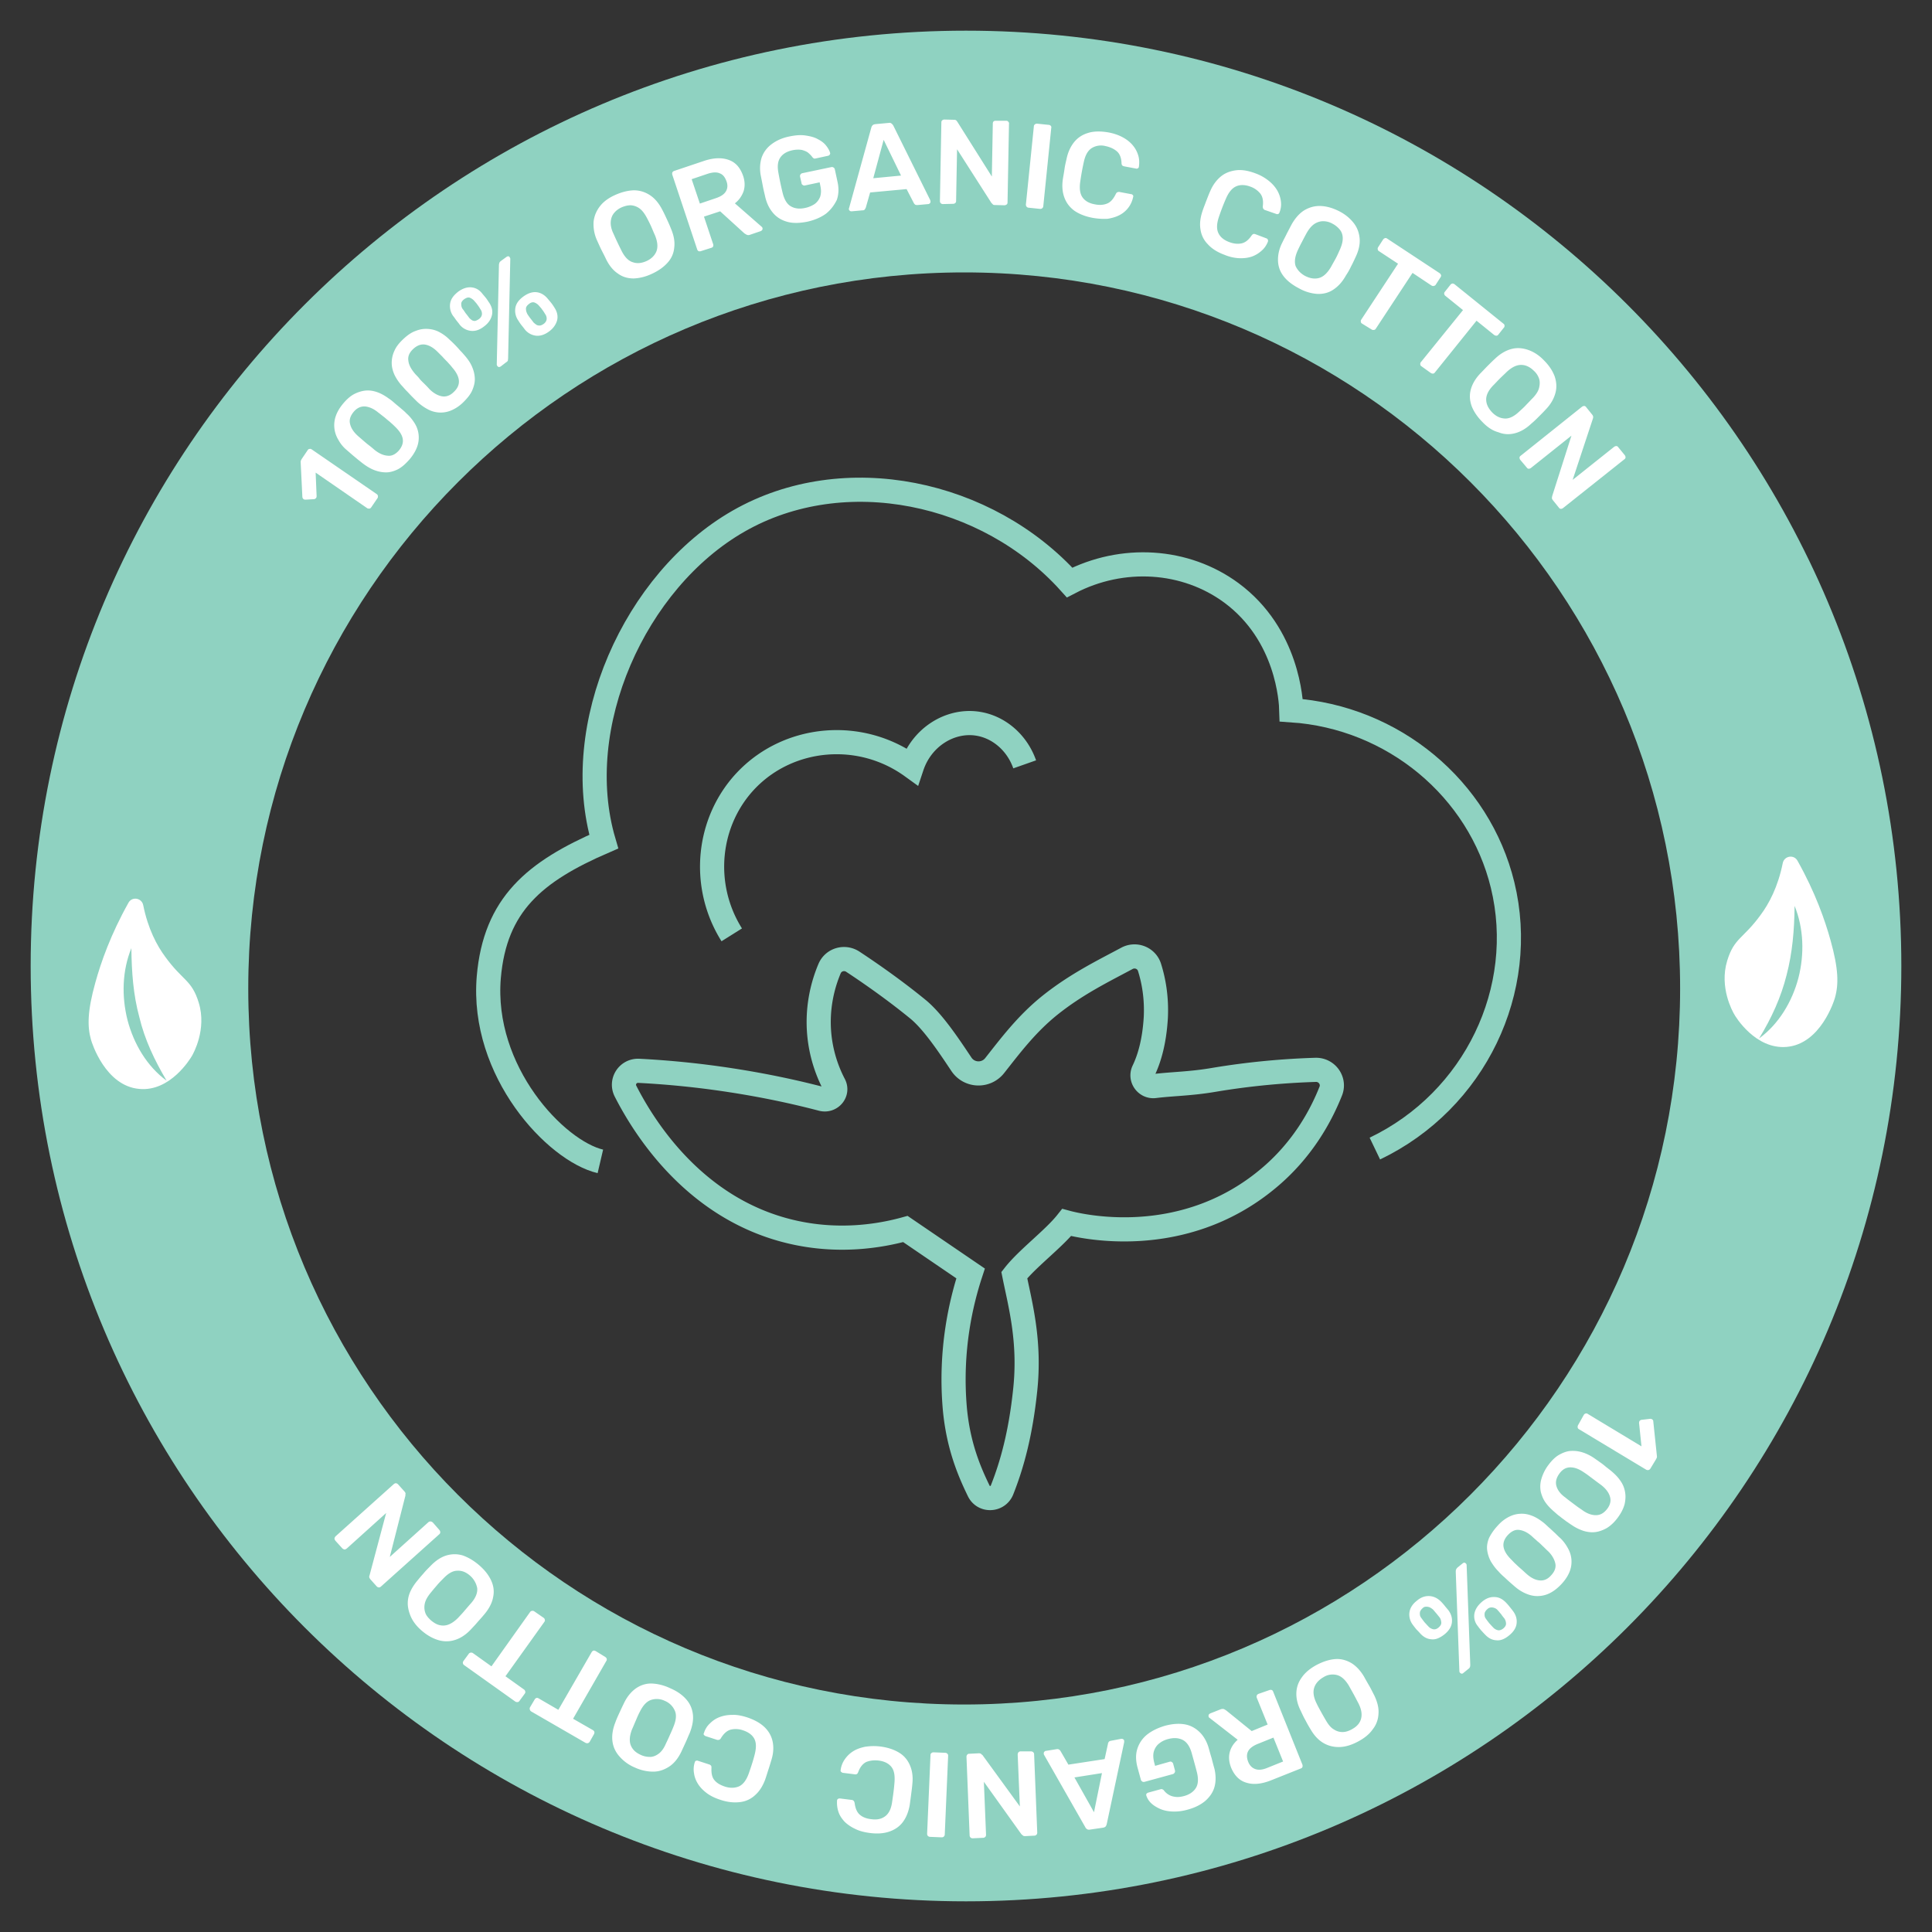 <svg xmlns="http://www.w3.org/2000/svg" viewBox="0 0 80 80" style="enable-background:new 0 0 80 80" xml:space="preserve"><rect x="0" y="0" width="80" height="80" fill="#333333" stroke="none"/><style>.st0{fill:#8fd2c1}.st1{fill:none;stroke:#8fd2c1;stroke-miterlimit:10}.st2{fill:#fff}</style><g id="organic"><path class="st0" d="M69.57 40.93c0 16.37-13.27 29.65-29.65 29.65S10.28 57.3 10.28 40.93s13.27-29.65 29.65-29.65 29.64 13.28 29.64 29.65zM40 1.27C18.61 1.27 1.27 18.61 1.27 40S18.61 78.73 40 78.73 78.73 61.39 78.73 40 61.39 1.27 40 1.27z"></path><path class="st2" d="M15.37 21.01c-.02.03-.05.05-.08.05s-.06 0-.09-.02l-2.13-1.47.04.97c0 .04-.01.07-.03.09-.02.02-.05.04-.09.04l-.34.02c-.04 0-.07-.01-.09-.03a.127.127 0 0 1-.04-.09l-.07-1.43c0-.03 0-.05.01-.07l.03-.06.25-.37c.02-.03.04-.05.08-.05.03-.01.06 0 .09.02l2.69 1.85c.03.02.04.04.05.08 0 .03 0 .06-.02.09l-.26.38zM16.96 19.02c-.16.18-.31.32-.48.41-.16.08-.33.13-.49.13-.16 0-.32-.03-.48-.09-.16-.06-.31-.15-.46-.26-.07-.05-.15-.12-.23-.18-.08-.07-.17-.14-.25-.21l-.23-.2a1.42 1.42 0 0 1-.33-.41 1.152 1.152 0 0 1-.11-.97c.06-.18.16-.35.31-.53.15-.18.31-.32.47-.4.16-.08.33-.13.49-.14.16-.01.32.02.48.08.16.06.31.15.46.26.08.05.16.12.24.19.08.07.17.14.25.21.08.07.16.13.22.2.14.12.25.26.34.4a1.118 1.118 0 0 1 .12.97c-.06.17-.16.35-.32.54zm-.44-.37c.14-.17.19-.34.15-.51-.04-.17-.16-.33-.34-.5-.07-.07-.14-.13-.22-.2-.08-.06-.15-.13-.23-.19-.08-.06-.15-.12-.22-.17-.18-.15-.36-.23-.54-.25-.18-.01-.34.06-.48.23-.14.17-.19.34-.14.51.04.17.16.34.33.49l.22.19c.08.07.15.13.23.19.08.06.15.12.23.19.19.15.37.23.55.24.16.02.32-.06.46-.22zM19.19 16.65c-.17.17-.35.28-.52.35a1.117 1.117 0 0 1-.97-.06c-.15-.08-.29-.18-.43-.31l-.21-.21c-.08-.08-.15-.16-.23-.24-.08-.08-.14-.16-.21-.23-.12-.14-.22-.29-.29-.44-.07-.16-.11-.32-.11-.48 0-.16.03-.33.11-.5.07-.17.2-.33.37-.49.17-.16.34-.28.52-.34.17-.07.34-.09.5-.08.16.01.32.05.47.13.15.08.29.18.42.31a4.793 4.793 0 0 1 .44.45c.08.08.14.15.2.22.12.14.22.28.29.44s.11.31.12.48-.03.33-.1.5-.2.33-.37.5zm-.4-.42c.16-.15.23-.31.21-.49-.02-.17-.12-.35-.28-.53-.06-.08-.13-.15-.19-.22-.07-.07-.14-.14-.21-.22l-.2-.2c-.17-.17-.34-.27-.51-.3-.17-.03-.34.03-.5.18-.16.15-.23.31-.2.49.02.18.12.35.27.53.06.07.13.13.19.21s.14.15.21.22c.07.07.14.14.2.21.17.17.35.27.52.3.17.03.34-.03.49-.18zM20.04 13.52c-.18.14-.36.2-.54.18a.687.687 0 0 1-.46-.25c-.05-.07-.1-.13-.14-.18-.04-.05-.08-.12-.14-.19a.71.71 0 0 1-.12-.52c.03-.18.14-.33.33-.48.19-.14.38-.2.56-.18.18.02.33.11.45.27.06.07.11.13.15.18.04.05.08.12.13.19.11.17.15.34.11.51s-.14.33-.33.47zm-.22-.3c.06-.04.1-.09.12-.14s.02-.1.01-.15-.03-.09-.06-.13c-.04-.07-.08-.13-.12-.18-.03-.05-.08-.1-.13-.16a.463.463 0 0 0-.18-.13c-.07-.03-.15 0-.24.06-.08.06-.13.13-.12.21 0 .08.02.15.07.21s.08.12.12.17c.04.05.08.1.13.17.03.04.07.07.11.1.04.03.09.04.14.04.04-.01.09-.03.15-.07zm.92 1.95c-.06.04-.11.04-.15-.02-.01-.02-.02-.03-.02-.06l.09-4.11c0-.04.01-.07.02-.1s.03-.05.07-.08l.22-.16c.06-.04.11-.04.14.02.01.02.02.03.02.06l-.09 4.11c0 .04-.01.07-.01.1-.01.02-.03.05-.07.07l-.22.17zm1.99-1.44c-.18.13-.36.19-.54.17a.7.7 0 0 1-.46-.26c-.05-.07-.1-.13-.14-.18-.04-.05-.08-.11-.13-.19a.71.71 0 0 1-.12-.52c.03-.18.14-.33.33-.47.19-.14.38-.2.55-.18.17.02.33.11.46.27.06.07.11.13.15.18.04.05.08.11.13.19.11.17.15.34.11.52-.05.18-.16.34-.34.47zm-.23-.31c.06-.04.1-.09.12-.14.02-.05.02-.1.01-.15a.31.31 0 0 0-.06-.13c-.04-.07-.08-.13-.12-.18-.03-.05-.08-.1-.13-.16a.463.463 0 0 0-.18-.13c-.07-.03-.16-.01-.24.06-.08.06-.13.13-.12.21 0 .08.03.15.06.21.04.06.08.12.12.17.04.05.08.1.13.17.03.03.07.06.11.09.04.03.09.04.14.04.05 0 .1-.02.16-.06zM27.01 11.33c-.27.13-.53.19-.77.2-.24 0-.46-.06-.65-.2-.2-.13-.37-.34-.5-.61-.06-.13-.13-.26-.19-.38s-.12-.26-.18-.39a1.62 1.62 0 0 1-.14-.78c.03-.24.12-.45.27-.64.15-.19.36-.34.63-.46s.52-.18.76-.19c.25 0 .47.07.67.2.2.13.37.33.51.6.07.13.13.26.19.39s.12.26.17.39c.12.28.17.54.14.78-.02.24-.11.45-.27.63-.15.17-.36.33-.64.46zm-.24-.52c.2-.09.34-.23.41-.4.07-.18.05-.4-.06-.67-.06-.13-.11-.26-.16-.37-.05-.11-.11-.23-.18-.36-.09-.17-.19-.3-.3-.38a.686.686 0 0 0-.36-.13c-.13 0-.25.03-.39.09-.13.06-.23.14-.31.24-.08.1-.12.22-.13.35-.01.14.02.3.1.47.06.13.11.25.17.37.05.11.11.23.18.37.13.26.29.42.47.47.17.06.36.04.56-.05zM29.02 10.4c-.03.01-.06.01-.09 0s-.05-.04-.06-.07l-1.03-3.09a.17.17 0 0 1 0-.1c.02-.03.04-.05.07-.06l1.25-.42c.39-.13.73-.14 1.01-.04.29.1.48.32.6.66.08.23.08.45.02.64-.07.19-.18.36-.36.5l1.11.97c.02.02.03.03.03.05.01.03.01.06-.01.08-.02.03-.04.04-.06.05l-.44.15c-.05.02-.1.02-.14 0s-.07-.04-.1-.06l-1-.91-.67.22.38 1.14c.01.03.01.06 0 .09s-.04.05-.07.06l-.44.14zm-.04-1.97.68-.23c.2-.07.33-.16.4-.28s.08-.26.02-.42-.14-.27-.27-.32c-.13-.06-.29-.05-.49.01l-.68.23.34 1.01zM33.43 9.18c-.31.06-.58.07-.81.01s-.43-.17-.59-.35-.27-.39-.34-.67c-.03-.14-.07-.29-.1-.45s-.06-.31-.09-.46c-.05-.27-.03-.52.04-.74.08-.22.21-.4.41-.55s.44-.26.74-.32c.24-.05.46-.07.66-.04.2.03.37.07.51.15.14.07.26.16.34.26.08.1.14.2.17.3.01.03.01.05-.01.08s-.04.04-.07.05l-.51.11c-.03.01-.06.01-.08 0s-.04-.03-.06-.05c-.04-.06-.1-.12-.17-.18s-.16-.09-.26-.12c-.11-.02-.24-.02-.39.01-.23.05-.39.14-.5.29-.11.15-.14.36-.09.63.05.29.11.57.18.86.07.27.18.46.35.55.16.09.36.11.58.06.15-.03.28-.09.39-.16.11-.08.18-.18.23-.3.04-.13.05-.27.01-.45l-.03-.15-.61.13c-.03.01-.06 0-.09-.02s-.05-.04-.05-.08l-.06-.26c-.01-.04 0-.07.02-.1s.04-.04.08-.05l1.19-.25c.04-.01.07 0 .1.02s.04.04.05.08l.11.51c.06.27.05.52-.03.75-.11.22-.25.41-.45.57-.21.15-.46.26-.77.33zM35.27 8.75c-.03 0-.05 0-.08-.02-.02-.02-.04-.04-.04-.07 0-.01 0-.03.01-.05l.92-3.33c.01-.03.02-.06.05-.09.03-.03.06-.04.12-.05l.55-.05c.05-.01.09 0 .12.03.03.02.05.05.07.08l1.53 3.09c0 .02.01.03.01.04 0 .03 0 .06-.02.08-.02.02-.04.04-.07.04l-.44.04c-.05 0-.08 0-.11-.02-.02-.02-.04-.04-.05-.06l-.3-.58-1.51.14-.18.63c-.01.02-.02.04-.04.07s-.05.04-.1.04l-.44.04zm.89-1.37 1.15-.11-.72-1.48-.43 1.59zM39.04 8.45c-.03 0-.06-.01-.09-.04-.02-.02-.03-.05-.03-.09l.06-3.25c0-.04.01-.07.04-.09.02-.02.05-.03.09-.03l.39.01c.05 0 .08.01.1.03.02.02.03.04.04.05l1.43 2.27.04-2.19c0-.04.01-.07.03-.09.02-.02.05-.03.09-.03h.43c.04 0 .07.01.09.04.02.02.04.05.03.09l-.06 3.25c0 .04-.01.07-.04.09-.02.01-.05.03-.08.03l-.4-.01c-.05 0-.08-.01-.1-.04l-.05-.05-1.42-2.22-.04 2.15c0 .03-.01.06-.04.08-.02.02-.05.03-.09.03l-.42.01zM42.59 8.6c-.03 0-.06-.02-.08-.04a.14.14 0 0 1-.03-.09l.33-3.24c0-.03.02-.06.04-.08.03-.02.06-.03.09-.03l.48.05c.04 0 .07.02.09.04s.03.05.02.09l-.33 3.24c0 .03-.02.06-.04.08-.02.02-.05.03-.09.03l-.48-.05zM45.24 9.02c-.31-.06-.56-.16-.76-.3-.2-.15-.33-.33-.41-.55-.08-.22-.1-.47-.06-.75.02-.13.05-.28.07-.43s.06-.3.09-.44c.06-.27.17-.5.32-.68.15-.18.34-.3.58-.37.23-.07.51-.07.81-.02.23.04.43.11.6.2.17.09.31.2.42.33.11.13.18.26.23.42s.05.31.03.47c0 .03-.02.05-.04.07-.03.01-.05.02-.08.01l-.48-.09c-.04-.01-.07-.02-.09-.04-.02-.02-.03-.06-.03-.1-.01-.23-.08-.39-.2-.49-.12-.1-.27-.17-.46-.21a.732.732 0 0 0-.57.08c-.16.1-.27.29-.33.57-.06.27-.11.54-.15.83-.04.28-.01.5.1.65.11.15.28.24.5.28.19.04.36.03.51-.03.15-.06.26-.19.36-.39.02-.04.04-.07.07-.08.03-.01.06-.02.09-.01l.48.09c.03 0 .05.02.07.04s.02.05.01.08a1.08 1.08 0 0 1-.55.74c-.15.08-.32.13-.51.16-.18.01-.39 0-.62-.04zM50.7 10.55c-.3-.11-.53-.26-.69-.44a1.07 1.07 0 0 1-.3-.61c-.04-.23-.01-.48.08-.75.04-.13.1-.27.15-.41.06-.15.11-.29.17-.42.11-.26.26-.46.44-.61.18-.15.4-.23.64-.26s.51.02.8.13c.22.08.4.19.55.31.15.12.27.26.35.4.08.14.13.29.15.45.02.16 0 .31-.06.46-.01.03-.03.05-.05.06-.03.01-.06.01-.08 0l-.46-.16a.124.124 0 0 1-.08-.06c-.02-.03-.02-.06-.02-.1.03-.23-.01-.4-.1-.52a.92.92 0 0 0-.41-.29c-.21-.08-.41-.09-.58-.02-.17.07-.31.23-.43.5-.11.25-.21.51-.3.78s-.1.49-.02.66.23.29.44.37c.18.07.35.09.51.06.15-.03.29-.13.42-.32.03-.04.05-.06.08-.07.03-.01.06 0 .09.01l.45.17c.03.01.05.03.06.06.01.03.01.05 0 .08-.06.15-.15.28-.27.38a1.2 1.2 0 0 1-.41.24c-.16.05-.33.07-.53.06a1.79 1.79 0 0 1-.59-.14zM53.79 11.94c-.27-.14-.48-.3-.63-.49-.15-.19-.23-.4-.24-.64-.01-.24.04-.5.18-.77.06-.13.13-.25.19-.38.07-.13.13-.25.2-.38.15-.26.33-.46.53-.58.21-.12.43-.18.67-.17.24.01.49.08.75.21s.46.3.61.49c.15.19.23.41.25.65s-.04.5-.17.77c-.06.13-.12.26-.19.39-.06.13-.13.25-.21.37-.15.27-.33.46-.53.59-.2.13-.42.18-.66.17a1.79 1.79 0 0 1-.75-.23zm.26-.51c.2.1.39.13.57.08.18-.05.34-.2.49-.45.07-.13.14-.25.2-.36.06-.11.11-.23.17-.36.08-.18.12-.33.12-.47 0-.14-.04-.26-.12-.36a.975.975 0 0 0-.31-.25.772.772 0 0 0-.38-.1c-.13 0-.25.04-.36.11-.12.08-.22.2-.32.37-.07.13-.13.24-.19.36-.06.11-.12.23-.18.36-.12.26-.15.48-.09.66.08.17.21.31.4.41zM56.4 13.4c-.03-.02-.05-.04-.05-.08-.01-.03 0-.06.02-.09l1.52-2.31-.79-.52c-.03-.02-.05-.04-.05-.08-.01-.03 0-.06.02-.09l.2-.31c.02-.03.05-.05.08-.06.03-.01.06 0 .09.02l2.17 1.43c.03.02.05.05.06.08.01.03 0 .06-.02.09l-.2.31c-.02.03-.04.04-.08.05-.03.01-.06 0-.1-.02l-.78-.52-1.52 2.31c-.02.03-.04.05-.08.05-.03.01-.07 0-.1-.02l-.39-.24zM58.85 15.16c-.03-.02-.04-.05-.04-.08s0-.06.03-.09l1.74-2.15-.73-.59c-.03-.02-.04-.05-.05-.08 0-.03 0-.06.03-.09l.23-.29c.02-.03.05-.04.08-.05.03 0 .06.01.09.03l2.02 1.63c.03.02.05.05.05.08s0 .06-.03.09l-.23.29a.09.09 0 0 1-.08.04c-.03 0-.06-.01-.09-.03l-.73-.59-1.73 2.15a.09.09 0 0 1-.08.04c-.03 0-.06-.01-.09-.03l-.39-.28zM61.39 17.48c-.21-.21-.36-.43-.45-.66-.08-.22-.1-.45-.04-.68.06-.23.19-.46.4-.68.1-.1.2-.21.3-.31.1-.1.2-.2.31-.3.22-.21.45-.34.68-.4.23-.06.46-.04.69.04s.45.22.65.43c.21.21.35.42.44.65.08.23.1.46.04.69s-.18.46-.39.68c-.1.11-.2.21-.3.31s-.2.2-.31.29c-.22.21-.45.34-.68.4-.23.06-.46.05-.68-.04-.23-.06-.45-.2-.66-.42zm.4-.4c.16.16.33.24.52.25.19.01.39-.09.6-.29.11-.1.21-.19.29-.28.09-.09.18-.19.28-.29.13-.14.22-.28.25-.41s.04-.26 0-.38a.768.768 0 0 0-.22-.33c-.1-.1-.21-.17-.33-.21a.616.616 0 0 0-.38 0c-.13.04-.27.13-.41.26-.1.1-.2.19-.29.28-.09.09-.18.19-.28.29-.2.21-.29.41-.28.6s.1.35.25.51zM62.95 19.04a.161.161 0 0 1-.03-.09c0-.03.02-.06.05-.08l2.54-2.03c.03-.02.06-.03.09-.03s.06.02.08.05l.25.31c.03.04.04.07.04.1s-.01.05-.01.06l-.84 2.54 1.72-1.37c.03-.02.06-.03.09-.03s.06.02.08.05l.27.33c.02.03.03.06.03.09s-.02.06-.05.08l-2.54 2.02c-.03.02-.06.03-.09.03s-.06-.02-.08-.05l-.25-.31c-.03-.04-.04-.07-.04-.1.01-.03.01-.05.01-.06l.8-2.51-1.68 1.34c-.03.02-.06.03-.09.03s-.06-.02-.08-.05l-.27-.32z"></path><g><path class="st2" d="M65.58 58.59c.02-.03.04-.05.08-.06.03-.01.06 0 .09.02l2.22 1.34-.1-.97c0-.04.01-.07.03-.09.02-.02.05-.04.09-.04l.34-.04c.04 0 .07.01.09.03.03.02.04.05.04.09l.15 1.43c0 .03 0 .05-.01.07l-.03.06-.23.38c-.02.03-.04.05-.08.06-.03.01-.06 0-.09-.01l-2.79-1.68c-.03-.02-.05-.04-.05-.07-.01-.03 0-.06.01-.09l.24-.43zM64.11 60.67c.14-.19.29-.34.45-.43.16-.09.32-.15.48-.16s.33.01.49.06.32.13.47.23c.07.05.16.11.24.17.09.06.18.13.26.2.09.07.17.13.24.19.14.12.26.24.36.39.1.14.16.29.19.46s.02.33-.02.51c-.05.18-.14.36-.28.55-.14.19-.29.33-.45.43-.16.09-.32.15-.48.17-.16.02-.33 0-.49-.05a1.86 1.86 0 0 1-.47-.23c-.08-.05-.16-.11-.25-.17-.09-.07-.18-.13-.26-.2-.09-.06-.16-.13-.23-.19-.14-.12-.26-.24-.36-.38-.1-.14-.16-.29-.2-.45-.03-.16-.03-.33.02-.51s.14-.39.29-.59zm.46.35c-.13.18-.17.35-.12.52.05.17.17.33.37.47.07.06.15.12.23.18l.24.18c.08.06.16.11.23.16.19.14.38.21.56.21.18 0 .33-.08.47-.26.13-.17.17-.35.11-.52-.05-.17-.18-.33-.36-.47-.07-.05-.15-.11-.23-.17l-.24-.18c-.08-.06-.16-.12-.24-.17-.2-.14-.39-.21-.56-.21-.18 0-.33.08-.46.26zM62.02 63.17c.16-.18.33-.3.5-.38.17-.08.33-.11.5-.11.16 0 .32.04.48.11.16.07.3.17.44.28.07.06.14.13.22.2s.16.15.24.22c.08.08.15.15.22.21.13.13.23.27.31.42a1.117 1.117 0 0 1 .06.97c-.07.17-.18.34-.34.51-.16.17-.33.3-.5.38-.17.08-.33.11-.5.11-.16 0-.32-.04-.48-.11-.16-.07-.3-.16-.44-.28l-.23-.2c-.08-.07-.16-.15-.24-.22-.08-.07-.15-.14-.21-.21-.13-.13-.23-.27-.32-.42-.08-.15-.13-.31-.15-.47-.02-.16.01-.33.08-.5.08-.16.2-.34.36-.51zm.42.39c-.15.16-.21.33-.18.5.03.17.14.34.31.51.07.07.13.14.21.21.07.07.14.13.22.2s.14.13.21.19c.18.16.35.25.53.27.18.02.34-.04.49-.21.15-.16.21-.33.17-.5-.04-.17-.14-.35-.31-.51-.07-.06-.13-.13-.21-.2-.07-.07-.14-.14-.22-.2-.07-.07-.15-.13-.22-.2-.18-.16-.36-.25-.54-.27-.15-.02-.31.05-.46.21zM58.66 66.29c.17-.15.35-.21.53-.2.18.01.34.09.48.23.06.06.11.12.15.17.04.05.09.11.15.18.12.16.17.33.15.51-.02.18-.12.34-.3.49-.19.15-.37.23-.54.21-.18-.01-.33-.09-.47-.24-.06-.07-.12-.13-.16-.17-.04-.05-.09-.11-.14-.18a.699.699 0 0 1-.15-.51c.02-.18.12-.35.3-.49zm.25.3a.36.36 0 0 0-.11.15c-.01.05-.01.1 0 .15.01.05.04.09.07.13.05.07.09.12.13.17.04.04.08.09.14.15.05.06.12.1.19.12.08.02.16 0 .24-.07.08-.07.12-.14.11-.22s-.03-.15-.08-.21l-.13-.16c-.04-.04-.08-.1-.14-.16a.834.834 0 0 0-.12-.08c-.05-.02-.09-.03-.15-.03s-.1.01-.15.06zm1.65-1.85c.06-.05.1-.04.15.01.01.02.02.03.02.06l.15 4.11c0 .04 0 .07-.01.1s-.03.06-.06.08l-.21.17c-.05.05-.1.04-.15-.01-.01-.02-.02-.03-.02-.05l-.15-4.11c0-.04 0-.07.01-.1s.03-.06.06-.09l.21-.17zm.79 1.6c.17-.15.35-.22.53-.21.18 0 .33.08.47.22.06.06.11.12.15.17.04.05.09.11.15.19.12.16.17.33.15.51-.02.18-.12.34-.3.49-.19.16-.37.23-.54.21-.18-.01-.33-.09-.47-.24-.07-.07-.12-.13-.16-.17-.04-.05-.09-.11-.14-.18a.637.637 0 0 1-.14-.5c.03-.18.13-.34.3-.49zm.24.29a.36.36 0 0 0-.11.15c-.01.05-.01.1 0 .15.01.05.04.09.07.13.05.07.09.12.13.17.04.04.08.09.14.15.05.06.12.1.19.12.07.02.15 0 .24-.07.08-.07.12-.14.11-.22a.387.387 0 0 0-.08-.21c-.05-.06-.09-.11-.12-.16-.04-.04-.08-.1-.14-.16a.273.273 0 0 0-.12-.09.32.32 0 0 0-.14-.03c-.06 0-.12.02-.17.07zM54.52 68.94c.27-.14.52-.22.76-.24.24-.02.46.04.67.16.2.12.39.32.54.58.07.13.14.25.21.37.07.12.13.25.2.38.13.27.2.53.18.77-.01.24-.09.46-.24.65-.14.2-.34.36-.6.5-.26.14-.51.22-.75.23-.24.01-.47-.04-.68-.16-.21-.12-.39-.31-.54-.57a4.84 4.84 0 0 1-.21-.37c-.07-.12-.13-.25-.19-.38-.14-.27-.2-.53-.19-.77.01-.24.09-.45.23-.64.14-.2.35-.37.61-.51zm.28.51c-.19.11-.32.25-.38.43s-.03.4.1.66c.06.13.13.25.19.36.06.11.13.23.2.35.1.17.2.29.32.36.12.08.24.11.36.11.13 0 .25-.04.38-.11s.23-.15.3-.25c.07-.1.11-.22.11-.36 0-.14-.04-.29-.13-.47-.07-.13-.13-.25-.19-.36s-.13-.23-.2-.36c-.15-.25-.31-.4-.5-.45a.708.708 0 0 0-.56.09zM52.57 69.98c.03-.01.06-.01.09 0s.05.04.06.07l1.21 3.02c.01.03.01.07 0 .1s-.04.05-.07.06l-1.23.49c-.38.15-.72.19-1.01.1-.29-.08-.5-.29-.64-.62-.09-.23-.11-.44-.06-.64s.16-.37.33-.52l-1.17-.91c-.02-.01-.03-.03-.03-.04-.01-.03-.01-.06 0-.08.01-.03.03-.04.06-.06l.43-.17c.05-.02.1-.02.14-.01.04.02.07.04.1.06l1.05.85.66-.27-.45-1.11a.139.139 0 0 1 0-.09c.01-.03.03-.05.07-.07l.46-.16zm.16 1.97-.67.27c-.19.08-.32.18-.38.3s-.06.26 0 .42c.06.16.16.26.29.31.13.05.29.04.49-.04l.67-.27-.4-.99zM48.24 71.46c.3-.08.57-.1.81-.06.24.04.44.15.61.31s.3.38.38.64c.04.14.08.29.13.45.04.16.08.31.12.45.06.27.06.52 0 .74-.06.22-.19.41-.38.58-.19.16-.43.28-.72.36-.24.07-.46.09-.66.08-.2-.01-.37-.05-.52-.12s-.27-.15-.36-.24a.768.768 0 0 1-.18-.29.11.11 0 0 1 0-.08.18.18 0 0 1 .07-.05l.51-.14c.03-.01.06-.01.08 0 .02.01.04.02.06.04a.662.662 0 0 0 .45.27c.11.02.24.01.39-.03.22-.06.38-.17.48-.32.1-.15.12-.36.06-.63-.07-.28-.15-.56-.23-.85-.08-.27-.21-.45-.38-.53-.17-.08-.36-.09-.59-.03-.15.04-.27.1-.38.19-.1.08-.17.19-.21.32-.04.13-.03.28.01.45l.04.15.6-.17c.03-.01.06-.01.09.01s.05.04.06.08l.07.26c.01.04.01.07-.01.1s-.04.05-.07.06l-1.17.32c-.04.01-.07.01-.1-.01a.124.124 0 0 1-.06-.08l-.14-.51c-.07-.27-.08-.52-.01-.75.07-.23.2-.43.39-.59.21-.17.46-.29.76-.38zM46.43 72c.03 0 .05 0 .08.02s.04.04.04.07v.05l-.72 3.38a.3.3 0 0 1-.04.1c-.02.03-.06.05-.11.06l-.55.08c-.05.01-.09 0-.12-.02s-.06-.05-.07-.08l-1.71-3c-.01-.02-.01-.03-.01-.04 0-.03 0-.06.02-.08.02-.02.04-.04.07-.04l.44-.07c.05-.01.08 0 .11.02s.04.04.05.05l.33.57 1.5-.23.14-.64c0-.02.01-.04.03-.07.02-.03.05-.04.1-.05l.42-.08zm-.8 1.42-1.14.18.81 1.44.33-1.62zM42.69 72.52c.03 0 .06.01.09.03.02.02.04.05.04.08l.13 3.25c0 .04-.01.07-.03.09-.02.02-.05.04-.08.04l-.39.02c-.05 0-.08-.01-.1-.03-.02-.02-.04-.04-.05-.04l-1.56-2.18.09 2.19c0 .04-.01.07-.03.09-.02.02-.05.04-.09.04l-.43.02c-.04 0-.07-.01-.09-.03a.127.127 0 0 1-.04-.09l-.13-3.25c0-.04.01-.07.03-.09a.09.09 0 0 1 .08-.04l.4-.02c.05 0 .08.01.1.03.02.02.04.04.05.04l1.55 2.13-.09-2.15c0-.03.01-.06.03-.09.02-.02.05-.04.09-.04h.43zM39.14 72.58c.03 0 .06.01.09.04s.03.05.03.09l-.14 3.26c0 .03-.02.06-.04.08s-.05.03-.09.03l-.48-.02c-.04 0-.07-.02-.09-.04-.02-.02-.03-.05-.03-.09l.14-3.26c0-.03.01-.06.04-.08.02-.02.05-.03.09-.03l.48.02zM36.46 72.32c.31.04.57.13.78.26s.35.31.44.52.13.46.1.75c-.01.14-.03.28-.05.44-.02.16-.04.3-.06.45-.05.28-.14.51-.28.7-.14.19-.33.32-.56.4-.23.08-.5.1-.81.06-.23-.03-.43-.08-.61-.17-.17-.08-.32-.18-.44-.3-.11-.12-.2-.25-.25-.4-.05-.15-.07-.3-.06-.47 0-.03.01-.05.04-.07.02-.02.05-.02.08-.02l.48.06c.04 0 .07.02.09.04.02.02.03.05.04.1.03.22.1.38.22.48.12.1.28.16.48.18.23.03.41-.01.56-.12.15-.11.25-.3.29-.59.04-.27.08-.55.1-.83.02-.29-.02-.5-.14-.64-.12-.14-.29-.22-.52-.25-.2-.02-.36 0-.51.06-.14.07-.25.2-.33.41-.02.05-.04.08-.06.09-.03.01-.06.02-.09.01l-.48-.06c-.03 0-.05-.02-.08-.04a.078.078 0 0 1-.02-.08c.02-.16.08-.31.17-.44.09-.13.2-.24.34-.33.14-.09.31-.15.5-.19.2-.03.41-.04.64-.01zM30.93 71.11c.3.1.54.23.72.4.18.17.29.37.34.59.05.23.04.48-.04.75-.04.13-.08.27-.13.42-.05.15-.09.29-.14.43-.1.26-.23.47-.41.63-.17.16-.38.26-.62.29s-.51.01-.81-.09c-.22-.07-.41-.16-.56-.27s-.28-.24-.37-.38c-.09-.14-.15-.29-.17-.44a.941.941 0 0 1 .03-.47c.01-.03.02-.05.05-.06.03-.01.06-.01.08 0l.46.15c.04.01.06.03.08.05.02.02.02.06.02.1-.01.23.03.4.13.51.1.12.25.2.43.26.22.07.41.06.58-.01.17-.08.3-.25.4-.52.09-.26.18-.52.25-.8s.07-.49-.02-.66c-.09-.16-.25-.27-.46-.34a.907.907 0 0 0-.51-.03c-.15.04-.28.15-.4.34-.02.04-.05.07-.08.08a.17.17 0 0 1-.1 0l-.46-.15c-.03-.01-.05-.03-.07-.05-.02-.03-.02-.05 0-.08a.88.88 0 0 1 .25-.4c.11-.11.24-.2.4-.26.16-.06.33-.09.52-.09.18-.01.39.03.61.1zM27.76 69.91c.28.12.49.27.65.45.16.18.25.38.28.62.03.24-.02.5-.13.78-.06.13-.11.26-.17.39l-.18.39c-.13.27-.3.48-.5.61s-.42.21-.66.21c-.24 0-.5-.05-.76-.17a1.73 1.73 0 0 1-.64-.46c-.16-.18-.26-.39-.29-.63-.03-.24.01-.5.12-.78.05-.14.11-.27.17-.4s.12-.26.18-.38c.13-.28.3-.48.49-.62.2-.14.41-.21.65-.21.26.01.52.07.79.2zm-.23.52a.76.76 0 0 0-.57-.04c-.18.06-.33.22-.46.48-.07.13-.12.25-.17.37-.05.11-.1.24-.16.37-.07.18-.1.34-.09.48.01.14.06.25.14.35.08.1.19.17.32.23s.26.08.38.08.24-.05.35-.13c.11-.08.21-.21.29-.39.06-.13.12-.25.17-.37.05-.11.11-.24.16-.37.11-.27.13-.49.05-.66a.765.765 0 0 0-.41-.4zM25.06 68.61c.03.02.05.04.06.07.01.03.01.06-.01.09l-1.38 2.4.82.47c.03.02.05.04.06.07.01.03 0 .06-.01.09l-.18.32c-.02.03-.04.05-.08.06-.03.01-.06 0-.09-.01L22 70.87a.124.124 0 0 1-.06-.08.121.121 0 0 1 .01-.1l.19-.32c.02-.03.04-.05.07-.06.03-.01.07 0 .1.02l.81.47 1.38-2.39c.02-.03.04-.05.07-.06.03-.01.06 0 .1.02l.39.24zM22.51 66.99c.03.02.04.04.05.08s0 .06-.02.09l-1.61 2.25.77.55c.03.02.04.05.05.08.01.03 0 .06-.02.09l-.22.3c-.02.03-.05.05-.08.05s-.06 0-.09-.02l-2.12-1.51c-.03-.02-.05-.05-.05-.08-.01-.03 0-.06.02-.09l.22-.3c.02-.03.05-.04.08-.05.03 0 .06 0 .09.02l.77.55 1.6-2.25c.02-.03.05-.04.08-.05.03 0 .06 0 .09.02l.39.27zM19.85 64.82c.23.2.39.41.49.63.1.22.13.44.08.68-.04.23-.16.47-.36.71-.09.11-.19.22-.28.32-.09.11-.19.21-.29.32-.21.22-.43.36-.66.43-.23.07-.46.07-.69 0-.23-.07-.46-.2-.68-.39s-.38-.4-.47-.63-.13-.45-.09-.69c.04-.24.16-.47.35-.71.09-.11.18-.22.28-.33.09-.11.19-.21.29-.31.21-.22.43-.37.66-.44.23-.07.46-.07.69 0 .22.08.45.21.68.41zm-.38.43c-.17-.15-.34-.22-.53-.21-.19 0-.38.11-.58.32-.1.1-.2.2-.28.3-.08.09-.17.2-.26.31-.12.15-.2.29-.23.43s-.02.26.02.38.13.22.24.32c.11.09.22.16.34.19.12.03.25.03.38-.02s.26-.14.4-.28c.1-.11.19-.2.27-.3.08-.09.17-.2.27-.31.19-.22.27-.43.25-.62a.913.913 0 0 0-.29-.51zM18.2 63.36c.02.03.03.05.03.09s-.02.06-.04.08l-2.42 2.17c-.03.02-.06.04-.09.03-.03 0-.06-.02-.08-.04l-.26-.29c-.03-.04-.05-.07-.05-.1s0-.05.01-.06l.69-2.59-1.63 1.47c-.03.02-.06.04-.09.04s-.06-.02-.09-.04l-.29-.32c-.02-.03-.04-.06-.04-.09s.02-.06.04-.09l2.42-2.17c.03-.02.06-.04.09-.03.03 0 .06.02.08.04l.27.3c.03.04.05.07.04.1 0 .03-.01.05 0 .06l-.65 2.55 1.6-1.44c.02-.02.05-.03.09-.03.03 0 .06.02.09.04l.28.32z"></path></g><path class="st2" d="M71.8 41.98c-.05-.09-.62-1.09-.28-2.2.29-.95.66-.9 1.38-1.89.35-.47.72-1.16.92-2.15.06-.3.46-.37.61-.1.74 1.32 1.14 2.47 1.37 3.3.33 1.18.34 1.82.18 2.38-.03.11-.59 1.91-2 2.03-1.29.11-2.12-1.25-2.18-1.37z"></path><g><path class="st0" d="M72.84 43c.52-.85.91-1.71 1.14-2.63.24-.92.32-1.86.33-2.86.38.93.41 2 .16 2.98-.26.99-.82 1.92-1.63 2.51z"></path></g><path class="st1" d="M24.86 48.09c-1.84-.43-4.95-3.72-4.62-7.63.26-3.01 1.9-4.37 4.76-5.61-1.41-4.79 1.28-10.81 5.58-13.27 4.38-2.51 10.31-1.24 13.71 2.54 2.19-1.14 4.8-.97 6.7.43 2.34 1.73 2.47 4.5 2.48 4.86 4.22.28 7.78 3.25 8.75 7.24 1.05 4.32-1.14 8.92-5.29 10.91"></path><path class="st1" d="M30.3 38.71c-1.3-2.07-1.01-4.75.64-6.44 1.77-1.81 4.69-2.07 6.82-.53.4-1.2 1.55-1.93 2.68-1.78.9.12 1.67.78 1.99 1.69M41.49 61.7c-.17.42-.76.45-.96.04-.42-.86-.85-1.91-.99-3.39-.22-2.47.27-4.46.65-5.62l-2.7-1.84c-1.05.29-2.78.58-4.75.11-3.91-.93-6.01-4.19-6.84-5.82-.2-.4.1-.86.55-.84 1.17.06 2.45.18 3.81.39 1.37.21 2.64.48 3.78.78.36.09.67-.27.5-.6a5.61 5.61 0 0 1-.61-2.02c-.12-1.17.15-2.14.42-2.78.16-.38.62-.51.96-.29.79.52 1.77 1.21 2.7 1.97.62.51 1.26 1.47 1.8 2.28.32.48 1.02.51 1.38.05.64-.81 1.31-1.71 2.28-2.49 1.1-.88 2.21-1.42 3.2-1.95.36-.19.81-.01.93.38.17.54.3 1.24.26 2.07-.06 1.01-.27 1.71-.51 2.21-.15.32.12.68.47.63.73-.09 1.46-.09 2.41-.25 1.54-.26 2.97-.38 4.25-.42.47-.01.8.46.62.89-.41 1.03-1.18 2.45-2.61 3.63-3.58 2.97-7.8 1.94-8.32 1.8-.54.68-1.63 1.49-2.17 2.18.24 1.2.67 2.72.45 4.77-.19 1.81-.55 3.1-.96 4.13z"></path><path class="st2" d="M7.95 43.72c.05-.09.62-1.09.28-2.2-.29-.95-.66-.9-1.38-1.89-.35-.47-.72-1.16-.92-2.15-.06-.3-.46-.37-.61-.1-.74 1.32-1.14 2.47-1.37 3.3-.33 1.18-.34 1.82-.18 2.38.03.11.59 1.91 2 2.03 1.28.12 2.11-1.25 2.18-1.37z"></path><g><path class="st0" d="M6.9 44.75c-.81-.59-1.36-1.52-1.62-2.51-.25-.99-.22-2.05.16-2.98.01 1 .08 1.94.33 2.86.22.92.62 1.77 1.13 2.63z"></path></g></g></svg>
